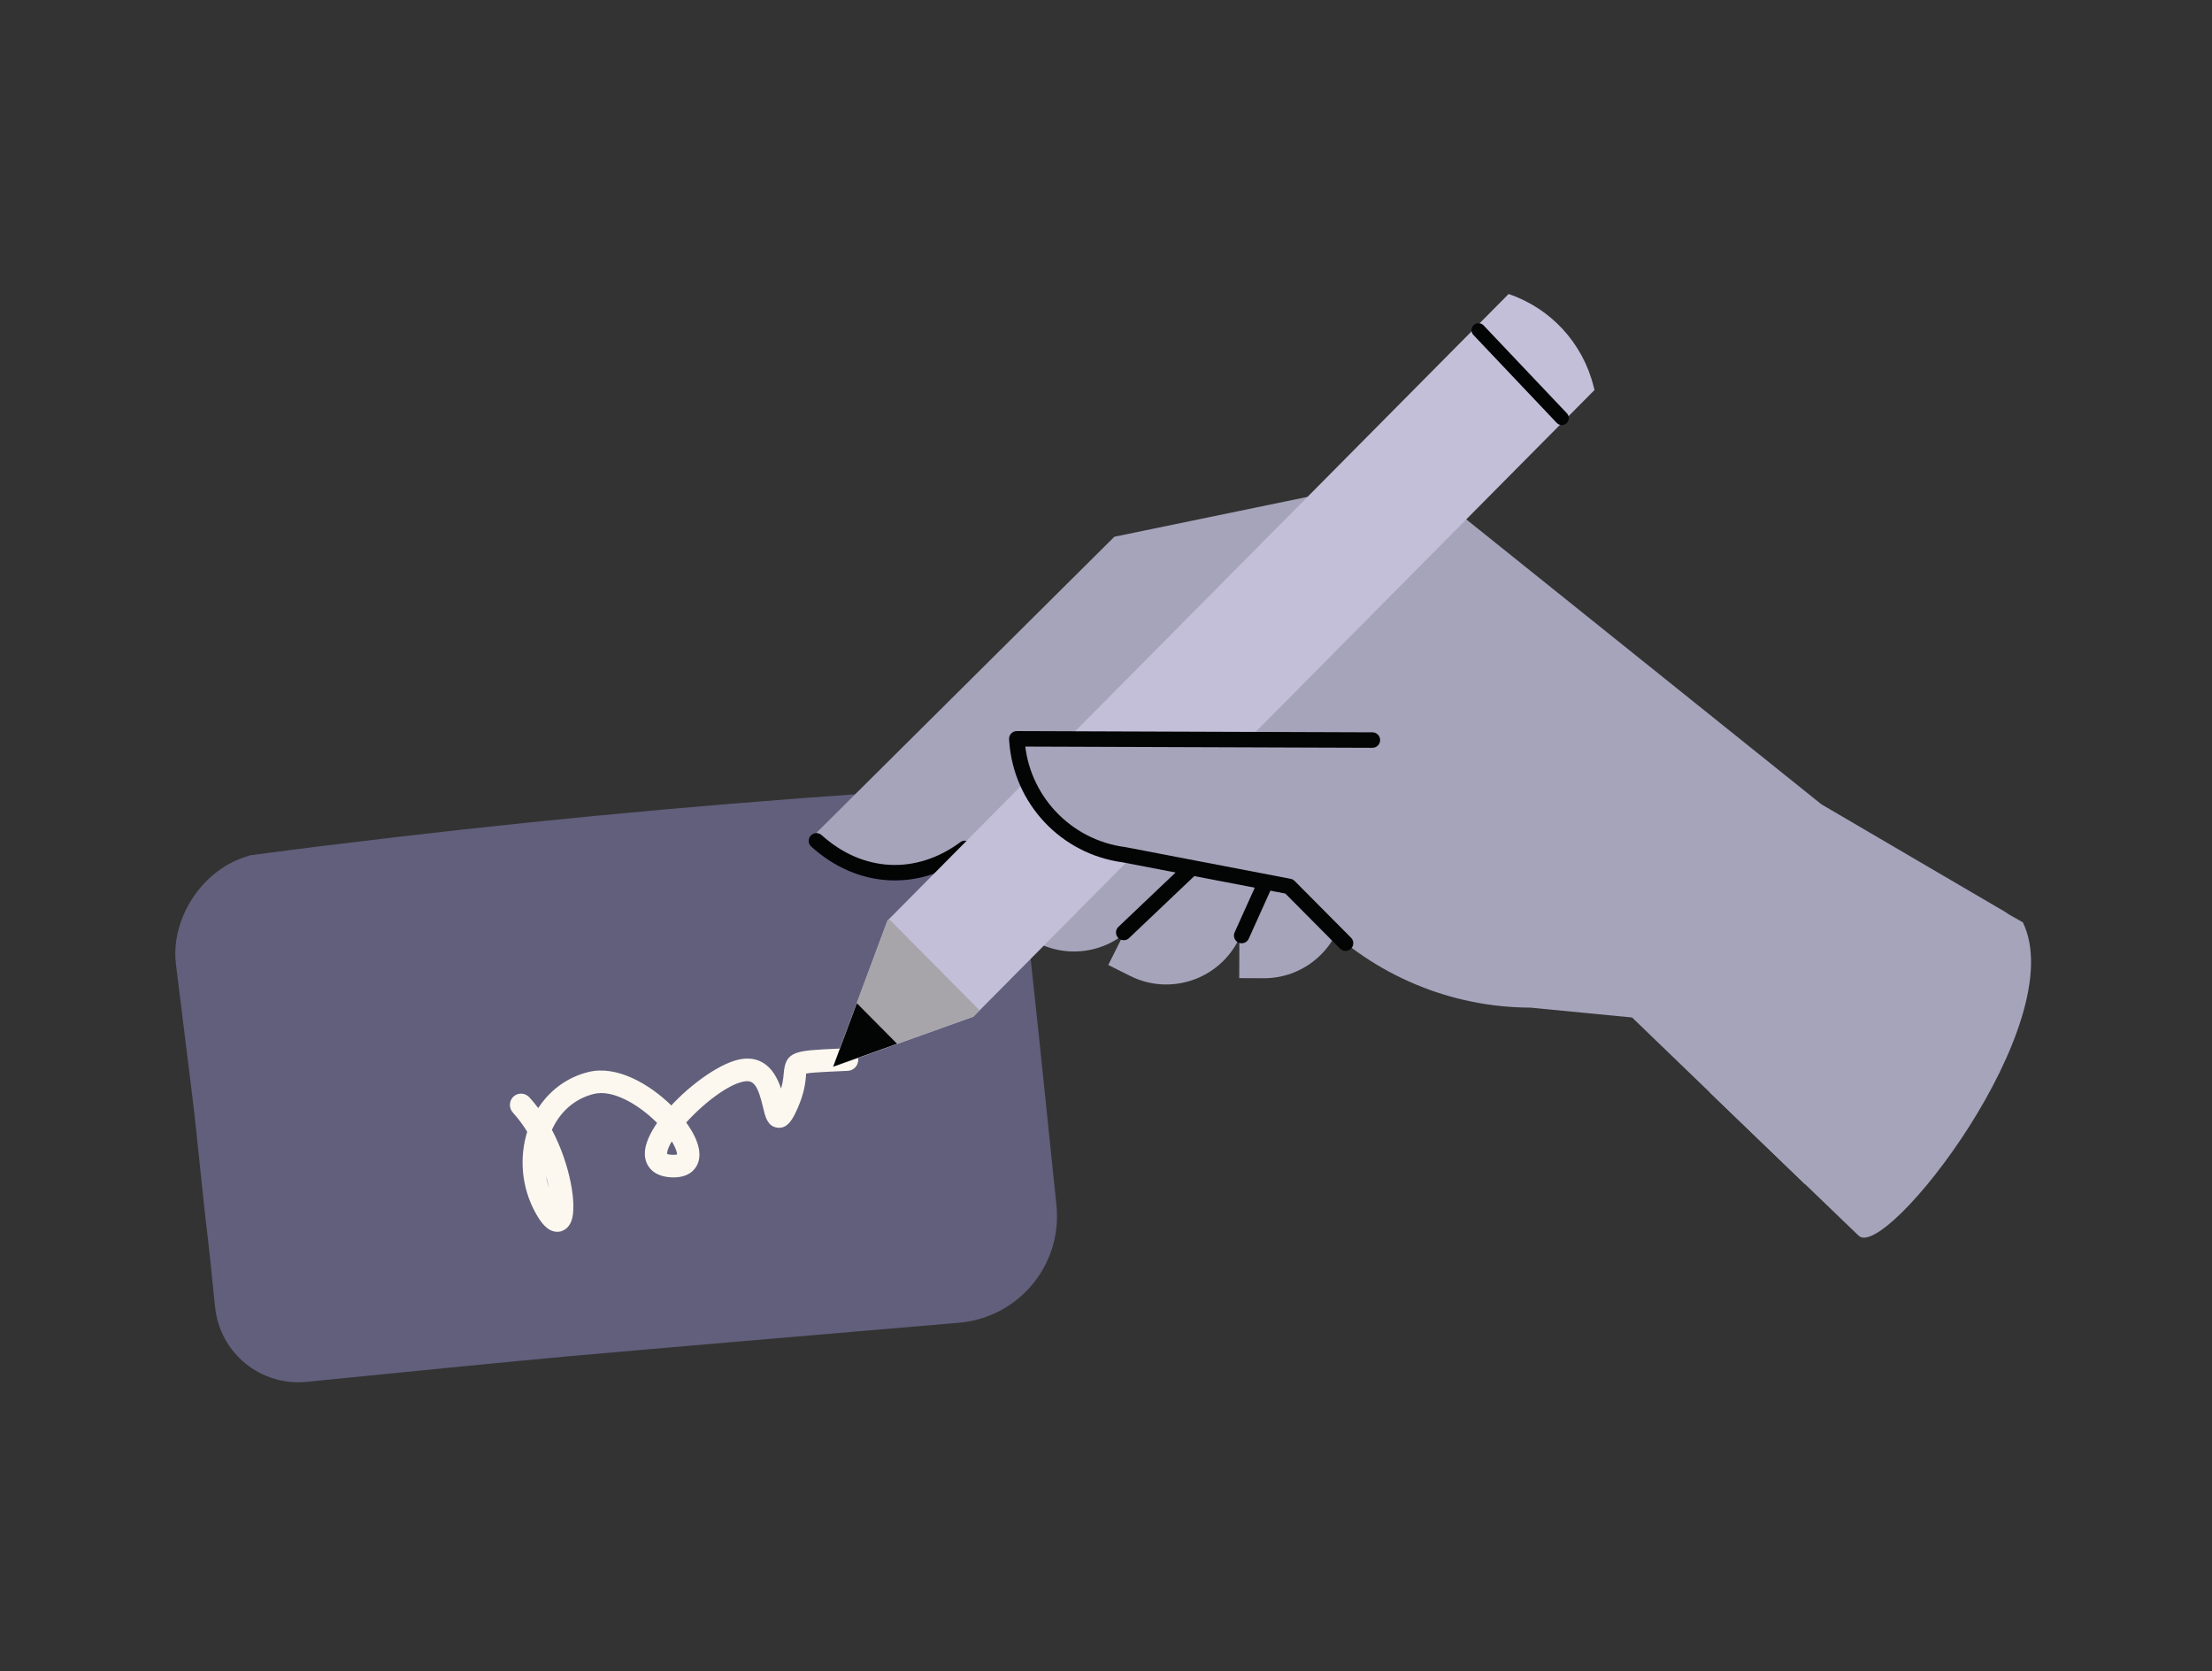 <?xml version="1.0" encoding="UTF-8"?>
<svg xmlns="http://www.w3.org/2000/svg" width="429" height="324" viewBox="0 0 429 324" fill="none">
  <rect x="0" y="0" width="429" height="324" fill="#333333" stroke="none"/>
  <g clip-path="url(#clip0_1390_7522)">
    <path d="M41.722 253.428C42.617 262.319 50.552 268.812 59.463 267.918C75.474 266.312 99.197 263.955 110.519 262.939C122.471 261.862 161.371 258.55 185.988 256.456C197.575 255.471 206.079 245.219 204.889 233.666C203.546 220.609 201.979 205.46 201.491 200.908L198.155 169.684L197.615 164.624C197.595 164.451 197.615 164.278 197.636 164.106C195.917 161.271 193.628 158.72 190.983 156.82C189.488 155.754 187.88 154.829 186.202 154.087C185.571 153.803 184.605 153.457 183.791 153.213C183.547 153.132 183.293 153.071 183.038 153C182.784 153.224 182.469 153.396 182.072 153.508C181.187 153.752 180.353 153.539 179.702 153.081C162.551 154.158 145.41 155.469 128.29 156.993C111.119 158.527 93.978 160.295 76.858 162.297C67.407 163.405 57.957 164.573 48.517 165.823C48.395 165.874 48.273 165.924 48.13 165.975C39.352 168.454 33.116 177.894 34.103 186.805L37.266 212.308C38.182 219.614 39.382 232.599 40.288 239.905C40.552 242.028 41.132 247.657 41.712 253.439L41.722 253.428Z" fill="#615F7C"></path>
    <path d="M130.286 220.368C129.38 221.727 128.839 222.921 128.883 223.76C128.883 223.937 128.905 224.335 130.364 224.401C131.325 224.445 131.723 224.236 131.767 224.136C131.955 223.683 131.59 222.28 130.297 220.368H130.286ZM105.227 224.346C105.017 227.451 105.713 230.611 107.26 233.373L107.392 233.594C107.315 231.506 106.652 228.025 105.227 224.346ZM108.597 238.268L108.232 238.323C106.509 238.445 105.26 236.622 104.365 235.031C101.68 230.257 101.128 224.512 102.796 219.363C101.945 217.96 100.962 216.612 99.846 215.385C99.216 214.7 99.249 213.628 99.912 212.988C100.586 212.358 101.647 212.391 102.277 213.076C103.05 213.916 103.757 214.8 104.42 215.739C106.63 211.982 110.122 209.33 114.265 208.325C119.602 207.021 125.756 210.711 129.745 214.59L130.209 215.054C134.363 210.446 140.363 206.237 144.098 205.795C148.992 205.209 150.661 209.706 151.434 212.689C152.285 210.59 152.407 209.198 152.495 208.159C152.837 204.27 154.13 204.203 162.483 203.817L164.196 203.739C165.113 203.695 165.909 204.413 165.953 205.353C165.997 206.292 165.312 207.087 164.373 207.12L162.66 207.198C158.97 207.364 156.307 207.496 155.777 207.805C155.876 207.794 155.843 208.148 155.821 208.479C155.71 209.772 155.533 211.717 154.241 214.656C153.346 216.667 152.484 218.324 150.871 218.147C149.28 217.982 148.893 216.391 148.462 214.545C147.567 210.756 146.705 208.888 144.518 209.142C141.181 209.529 135.921 213.662 132.441 217.606C134.463 220.291 135.767 223.241 134.85 225.451C134.463 226.368 133.369 227.904 130.253 227.771C126.043 227.583 125.59 224.733 125.557 223.86C125.48 222.103 126.485 219.915 128.087 217.661L127.447 217.02C124.253 213.905 119.093 210.623 115.072 211.606C111.204 212.557 108.166 215.197 106.486 219.076C110.199 226.003 111.381 233.848 110.343 236.577C109.901 237.738 109.127 238.124 108.608 238.257L108.597 238.268Z" fill="#FDF8EF" stroke="#FDF8EF"></path>
    <path d="M240.505 141.293L240.339 189.644L245.068 189.666C253.719 189.699 260.758 182.705 260.791 174.053L260.89 145.58L240.516 141.304L240.505 141.293Z" fill="#A6A4BB"></path>
    <path d="M236.588 143.856L214.943 187.092L219.175 189.213C226.909 193.091 236.323 189.953 240.202 182.219L252.952 156.751L236.6 143.856H236.588Z" fill="#A6A4BB"></path>
    <path d="M186.007 165.188L214.602 136.781L255.705 178.171C266.577 189.121 281.361 195.308 296.797 195.364L316.53 197.275L350.02 229.561L382.471 194.436C386.283 188.347 394.813 180.282 388.615 176.646L353.258 155.951L273.748 92.176L216.127 104.065L158.351 161.454L161.964 165.089C168.583 171.752 179.333 171.785 185.996 165.166L186.007 165.188Z" fill="#A6A4BB"></path>
    <path d="M228.151 142.415L193.855 176.49L197.181 179.849C203.28 185.993 213.202 186.026 219.334 179.927L239.532 159.861L228.14 142.426L228.151 142.415Z" fill="#A6A4BB"></path>
    <path d="M230.977 168.406L217.939 180.792" stroke="#030404" stroke-width="3" stroke-linecap="round" stroke-linejoin="round"></path>
    <path d="M158.343 163.028C166.806 170.674 177.955 171.282 187.125 164.498" stroke="#030404" stroke-width="3" stroke-linecap="round" stroke-linejoin="round"></path>
    <path d="M245.079 171.928L240.814 181.386" stroke="#030404" stroke-width="3" stroke-linecap="round" stroke-linejoin="round"></path>
    <path d="M392.313 178.825C392.313 178.825 374.535 168.726 357.696 159.765L331.598 211.818L360.436 239.551C365.563 244.788 401.87 198.316 392.313 178.825Z" fill="#A6A4BB"></path>
    <path d="M292.576 57.011L172.108 178.507L161.545 206.87L188.77 197.125L309.238 75.618L309.062 74.922C306.973 66.524 300.764 59.773 292.576 57V57.011Z" fill="#C3BFD8"></path>
    <path d="M172.406 178.197L172.108 178.496L161.545 206.859L188.77 197.114L189.985 195.887L172.417 178.186L172.406 178.197Z" fill="#A7A5AA"></path>
    <path d="M173.157 202.18L162.374 206.036L166.362 195.33L173.157 202.18Z" fill="#030404" stroke="#030404" stroke-width="0.9"></path>
    <path d="M265.773 143.372L196.816 143.14L196.838 143.494C197.611 154.874 206.296 164.122 217.599 165.614L249.631 171.757L260.569 182.762" fill="#A6A4BB"></path>
    <path d="M266.162 143.487L197.204 143.244L197.226 143.597C198 154.978 206.684 164.226 217.988 165.717L250.019 171.861L260.958 182.866" stroke="#030404" stroke-width="3" stroke-linecap="round" stroke-linejoin="round"></path>
    <path d="M286.745 64.018L302.899 81.056" stroke="#030404" stroke-width="2.71" stroke-linecap="round" stroke-linejoin="round"></path>
  </g>
  <defs>
    <clipPath id="clip0_1390_7522">
      <rect width="429" height="324" fill="white"></rect>
    </clipPath>
  </defs>
</svg>
